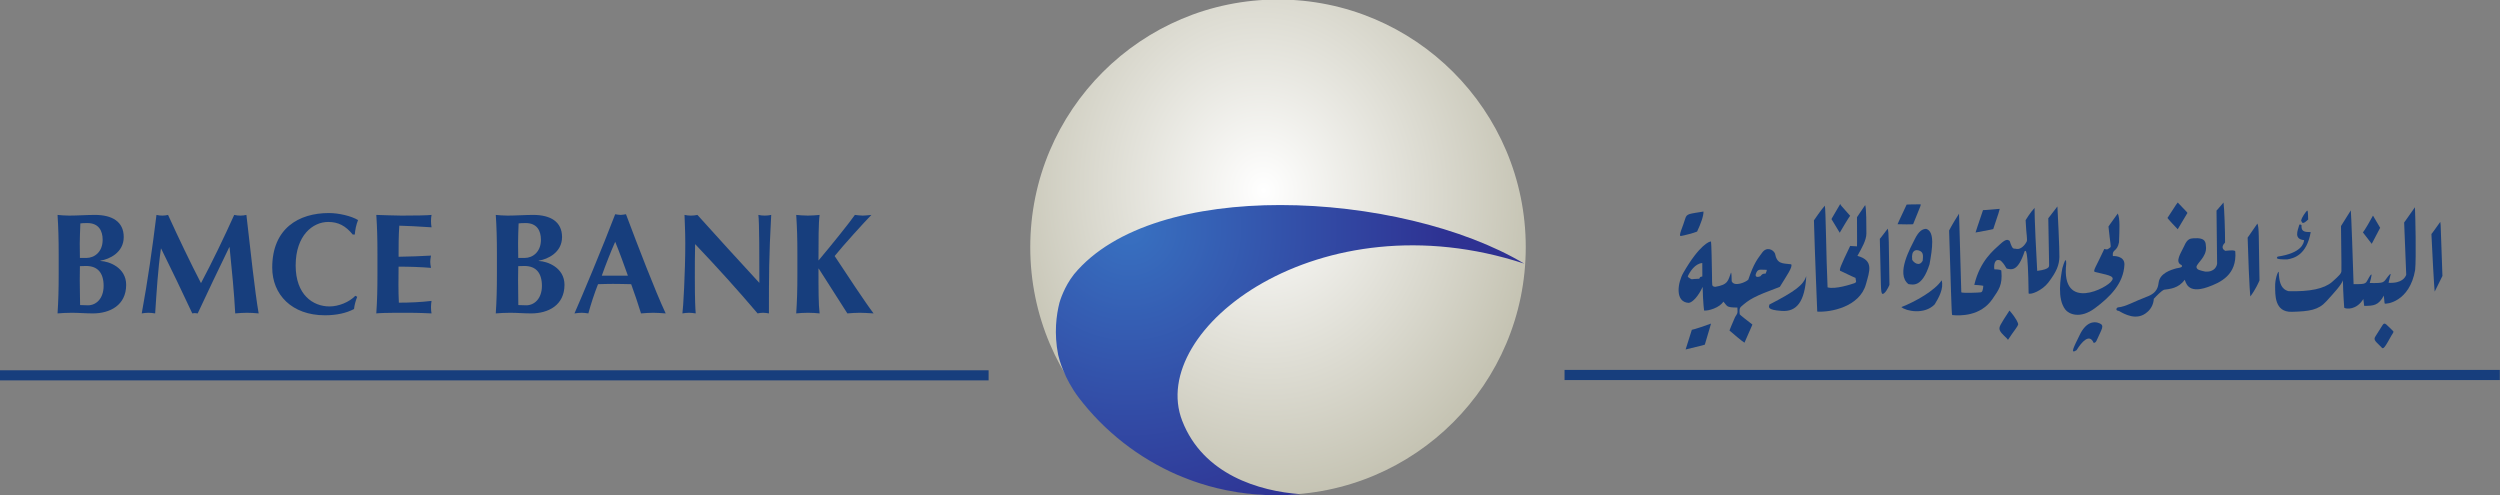 <?xml version="1.0" encoding="UTF-8" standalone="no"?> <svg xmlns:dc="http://purl.org/dc/elements/1.1/" xmlns:cc="http://creativecommons.org/ns#" xmlns:rdf="http://www.w3.org/1999/02/22-rdf-syntax-ns#" xmlns:svg="http://www.w3.org/2000/svg" xmlns="http://www.w3.org/2000/svg" xmlns:xlink="http://www.w3.org/1999/xlink" xmlns:sodipodi="http://sodipodi.sourceforge.net/DTD/sodipodi-0.dtd" xmlns:inkscape="http://www.inkscape.org/namespaces/inkscape" width="699.61" height="138.633" id="svg5599" version="1.1" inkscape:version="0.48.1 " sodipodi:docname="bmce-bank_logo.svg"><rect width="100%" height="100%" fill="#808080" stroke="none"/><defs id="defs5601"><clipPath id="clipPath5256"><path inkscape:connector-curvature="0" d="m 42.67,42.67 736.708,0 0,1020.173 -736.708,0 0,-1020.173 z" id="path5258"></path></clipPath><clipPath id="clipPath1576"><path inkscape:connector-curvature="0" d="m 351.973,98.109 c -0.211,-0.825 -0.5,-1.678 -0.894,-2.413 l 0,0 c -0.014,-0.027 -0.029,-0.054 -0.043,-0.08 l 0,0 1.071,0.063 c 0.012,0.021 0.022,0.042 0.034,0.063 l 0,0 c 0.393,0.727 0.674,1.56 0.875,2.367 l 0,0 -1.043,0 z" id="path1578"></path></clipPath><clipPath id="clipPath1562"><path inkscape:connector-curvature="0" d="m 351.973,98.109 c -0.211,-0.825 -0.5,-1.678 -0.894,-2.413 l 0,0 c -0.014,-0.027 -0.029,-0.054 -0.043,-0.08 l 0,0 1.071,0.063 c 0.012,0.021 0.022,0.042 0.034,0.063 l 0,0 c 0.393,0.727 0.674,1.56 0.875,2.367 l 0,0 -1.043,0 z" id="path1564"></path></clipPath><clipPath id="clipPath1548"><path inkscape:connector-curvature="0" d="m 357.209,98.109 c 0.329,-0.446 1.455,-1.826 2.827,-2.421 l 0,0 0,0.266 c -1.127,0.53 -2.121,1.642 -2.526,2.155 l 0,0 -0.301,0 z m -6.318,0 c -0.113,-0.424 -0.241,-0.799 -0.368,-1.125 l 0,0 c -0.189,-0.486 -0.387,-0.864 -0.531,-1.116 l 0,0 c -0.144,-0.261 -0.234,-0.378 -0.234,-0.378 l 0,0 0,-0.144 0.126,-0.054 c 0.855,0.153 1.62,0.207 2.268,0.207 l 0,0 c 0.765,0 1.368,-0.072 1.791,-0.117 l 0,0 c 0.288,-0.027 0.477,-0.063 0.675,-0.099 l 0,0 c 1.323,-0.252 2.376,-0.342 3.204,-0.342 l 0,0 c 0.019,0 0.037,0 0.056,0 l 0,0 c 1.017,0 1.705,0.143 2.158,0.292 l 0,0 0,0.258 c -0.432,-0.151 -1.12,-0.307 -2.214,-0.307 l 0,0 c -0.81,0 -1.845,0.09 -3.159,0.342 l 0,0 c -0.198,0.036 -0.396,0.072 -0.693,0.099 l 0,0 c -0.423,0.045 -1.044,0.117 -1.818,0.117 l 0,0 c -0.004,0 -0.007,0 -0.011,0 l 0,0 c -0.012,-0.021 -0.022,-0.042 -0.034,-0.063 l 0,0 -1.071,-0.063 c 0.014,0.026 0.029,0.053 0.043,0.08 l 0,0 c -0.306,-0.025 -0.628,-0.063 -0.966,-0.116 l 0,0 c 0.237,0.392 0.697,1.253 1.03,2.529 l 0,0 -0.252,0 z" id="path1550"></path></clipPath><clipPath id="clipPath1534"><path inkscape:connector-curvature="0" d="m 357.209,98.109 c 0.329,-0.446 1.455,-1.826 2.827,-2.421 l 0,0 0,0.266 c -1.127,0.53 -2.121,1.642 -2.526,2.155 l 0,0 -0.301,0 z m -6.318,0 c -0.113,-0.424 -0.241,-0.799 -0.368,-1.125 l 0,0 c -0.189,-0.486 -0.387,-0.864 -0.531,-1.116 l 0,0 c -0.144,-0.261 -0.234,-0.378 -0.234,-0.378 l 0,0 0,-0.144 0.126,-0.054 c 0.855,0.153 1.62,0.207 2.268,0.207 l 0,0 c 0.765,0 1.368,-0.072 1.791,-0.117 l 0,0 c 0.288,-0.027 0.477,-0.063 0.675,-0.099 l 0,0 c 1.323,-0.252 2.376,-0.342 3.204,-0.342 l 0,0 c 0.019,0 0.037,0 0.056,0 l 0,0 c 1.017,0 1.705,0.143 2.158,0.292 l 0,0 0,0.258 c -0.432,-0.151 -1.12,-0.307 -2.214,-0.307 l 0,0 c -0.81,0 -1.845,0.09 -3.159,0.342 l 0,0 c -0.198,0.036 -0.396,0.072 -0.693,0.099 l 0,0 c -0.423,0.045 -1.044,0.117 -1.818,0.117 l 0,0 c -0.004,0 -0.007,0 -0.011,0 l 0,0 c -0.012,-0.021 -0.022,-0.042 -0.034,-0.063 l 0,0 -1.071,-0.063 c 0.014,0.026 0.029,0.053 0.043,0.08 l 0,0 c -0.306,-0.025 -0.628,-0.063 -0.966,-0.116 l 0,0 c 0.237,0.392 0.697,1.253 1.03,2.529 l 0,0 -0.252,0 z" id="path1536"></path></clipPath><clipPath id="clipPath1520"><path inkscape:connector-curvature="0" d="m 353.016,98.109 c -0.201,-0.807 -0.482,-1.64 -0.875,-2.367 l 0,0 c 0.004,0 0.007,0 0.011,0 l 0,0 c 0.774,0 1.395,-0.072 1.818,-0.117 l 0,0 c 0.297,-0.027 0.495,-0.063 0.693,-0.099 l 0,0 c 1.314,-0.252 2.349,-0.342 3.159,-0.342 l 0,0 c 1.094,0 1.782,0.156 2.214,0.307 l 0,0 0,0.197 c -1.372,0.595 -2.498,1.975 -2.827,2.421 l 0,0 -4.193,0 z m -1.873,0 c -0.333,-1.276 -0.793,-2.137 -1.03,-2.529 l 0,0 c 0.338,0.053 0.66,0.091 0.966,0.116 l 0,0 c 0.394,0.735 0.683,1.588 0.894,2.413 l 0,0 -0.83,0 z" id="path1522"></path></clipPath><clipPath id="clipPath1506"><path inkscape:connector-curvature="0" d="m 353.016,98.109 c -0.201,-0.807 -0.482,-1.64 -0.875,-2.367 l 0,0 c 0.004,0 0.007,0 0.011,0 l 0,0 c 0.774,0 1.395,-0.072 1.818,-0.117 l 0,0 c 0.297,-0.027 0.495,-0.063 0.693,-0.099 l 0,0 c 1.314,-0.252 2.349,-0.342 3.159,-0.342 l 0,0 c 1.094,0 1.782,0.156 2.214,0.307 l 0,0 0,0.197 c -1.372,0.595 -2.498,1.975 -2.827,2.421 l 0,0 -4.193,0 z m -1.873,0 c -0.333,-1.276 -0.793,-2.137 -1.03,-2.529 l 0,0 c 0.338,0.053 0.66,0.091 0.966,0.116 l 0,0 c 0.394,0.735 0.683,1.588 0.894,2.413 l 0,0 -0.83,0 z" id="path1508"></path></clipPath><clipPath id="clipPath1632"><path inkscape:connector-curvature="0" d="m 334.751,98.109 c 0.021,-0.042 0.065,-0.069 0.139,-0.081 l 0,0 c 0.015,-0.003 0.031,-0.005 0.046,-0.005 l 0,0 c 0.076,0 0.154,0.035 0.231,0.086 l 0,0 -0.416,0 z m -2.187,0 c 0.12,-0.082 0.295,-0.145 0.563,-0.145 l 0,0 c 0.02,0 0.04,0 0.062,0.001 l 0,0 c 0.31,0.007 0.522,0.067 0.667,0.144 l 0,0 -1.292,0 z m -2.867,0 c -0.282,-0.469 -1.745,-2.696 -1.836,-2.862 l 0,0 c -0.099,-0.18 -1.071,-1.917 -0.945,-2.736 l 0,0 c 0.054,-0.352 0.204,-0.492 0.397,-0.492 l 0,0 c 0.255,0 0.586,0.248 0.863,0.582 l 0,0 c 0.495,0.594 1.647,2.403 1.809,3.285 l 0,0 c 0.153,0.891 0.297,1.359 0.279,1.674 l 0,0 c -0.034,0.298 -0.084,0.491 0.017,0.549 l 0,0 -0.584,0 z m -2.412,-5.697 c -0.594,0.549 1.206,3.402 1.377,3.699 l 0,0 c 0.168,0.284 1.065,1.603 1.21,1.603 l 0,0 c 10e-4,0 0.003,0 0.005,-0.001 l 0,0 c 0.387,-0.108 -0.468,-2.556 -0.513,-2.709 l 0,0 c -0.041,-0.14 -1.253,-2.66 -1.912,-2.66 l 0,0 c -0.062,0 -0.117,0.022 -0.167,0.068 m -1.904,5.697 c 0.107,-0.076 0.251,-0.138 0.455,-0.162 l 0,0 c 0.01,-0.001 0.021,-0.002 0.031,-0.002 l 0,0 c 0.092,0 0.197,0.034 0.293,0.074 l 0,0 c 0.09,0.032 0.181,0.073 0.237,0.073 l 0,0 c 0.005,0 0.011,0 0.015,-0.001 l 0,0 c 0.11,-0.017 0.212,-0.082 0.329,-0.082 l 0,0 c 0.008,0 0.015,0 0.022,0.001 l 0,0 c 0.087,0.005 0.164,0.047 0.233,0.099 l 0,0 -1.615,0 z m -1.804,0 c -0.098,-0.021 -0.212,-0.071 -0.296,-0.071 l 0,0 c -0.051,0 -0.092,0.019 -0.114,0.071 l 0,0 -0.747,0 c -0.186,-0.11 -0.397,-0.198 -0.463,-0.198 l 0,0 c -0.109,0 -0.094,0.147 -0.198,0.147 l 0,0 c -0.008,0 -0.017,-0.001 -0.027,-0.003 l 0,0 c -0.126,-0.027 -0.639,-0.414 -0.486,-0.54 l 0,0 c 0.064,-0.053 0.163,-0.086 0.293,-0.086 l 0,0 c 0.202,0 0.477,0.08 0.805,0.293 l 0,0 c 0.174,0.114 0.299,0.152 0.404,0.152 l 0,0 c 0.103,0 0.187,-0.036 0.28,-0.071 l 0,0 c 0.089,-0.041 0.192,-0.074 0.322,-0.074 l 0,0 c 0.015,0 0.031,0.001 0.047,0.002 l 0,0 c 0.313,0.045 0.601,0.208 0.845,0.378 l 0,0 -0.665,0 z m -3.11,0 c -0.571,-0.242 -1.115,-0.431 -1.354,-0.522 l 0,0 c -0.203,-0.077 -0.76,-0.235 -1.35,-0.355 l 0,0 0,-0.232 c 0.48,0.098 0.913,0.223 1.143,0.308 l 0,0 c 0.464,0.171 1.272,0.367 2.207,0.801 l 0,0 -0.646,0 z" id="path1634"></path></clipPath><clipPath id="clipPath1618"><path inkscape:connector-curvature="0" d="m 323.379,95.688 c 0,-0.189 0.144,-0.279 0.306,-0.351 l 0,0 0.099,-0.036 c 0.117,-0.054 0.234,-0.117 0.234,-0.27 l 0,0 c 0,-0.144 -0.108,-0.27 -0.252,-0.27 l 0,0 c -0.153,0 -0.27,0.117 -0.27,0.27 l 0,0 -0.171,-0.036 c 0.027,-0.225 0.198,-0.396 0.423,-0.396 l 0,0 c 0.252,0 0.45,0.189 0.45,0.441 l 0,0 c -0.009,0.225 -0.153,0.333 -0.351,0.414 l 0,0 -0.099,0.036 c -0.081,0.036 -0.189,0.09 -0.189,0.198 l 0,0 c 0,0.126 0.117,0.198 0.225,0.198 l 0,0 c 0.108,0 0.171,-0.045 0.225,-0.126 l 0,0 0.135,0.081 c -0.072,0.135 -0.198,0.207 -0.351,0.207 l 0,0 c -0.216,0 -0.414,-0.135 -0.414,-0.36" id="path1620"></path></clipPath><clipPath id="clipPath1604"><path inkscape:connector-curvature="0" d="m 321.543,94.626 0.171,0 0,1.386 -0.171,0 0,-1.386 z" id="path1606"></path></clipPath><clipPath id="clipPath1590"><path inkscape:connector-curvature="0" d="m 319.131,96.012 0,-1.395 0.171,0 0,0.594 0.072,0 0.414,-0.585 0.207,0 -0.441,0.603 c 0.198,0.018 0.333,0.189 0.333,0.387 l 0,0 c 0,0.126 -0.063,0.261 -0.18,0.333 l 0,0 c -0.108,0.054 -0.243,0.063 -0.369,0.063 l 0,0 -0.207,0 z m 0.171,-0.153 0.045,0 c 0.171,0 0.378,-0.036 0.378,-0.252 l 0,0 c 0,-0.225 -0.189,-0.252 -0.369,-0.261 l 0,0 -0.054,0 0,0.513 z" id="path1592"></path></clipPath><clipPath id="clipPath1492"><path inkscape:connector-curvature="0" d="m 357.51,98.109 c 0.405,-0.513 1.399,-1.625 2.526,-2.155 l 0,0 0,2.155 -2.526,0 z m -10.002,0 0,-4.437 12.528,0 0,1.561 c -0.453,-0.149 -1.141,-0.292 -2.158,-0.292 l 0,0 c -0.019,0 -0.037,0 -0.056,0 l 0,0 c -0.828,0 -1.881,0.09 -3.204,0.342 l 0,0 c -0.198,0.036 -0.387,0.072 -0.675,0.099 l 0,0 c -0.423,0.045 -1.026,0.117 -1.791,0.117 l 0,0 c -0.648,0 -1.413,-0.054 -2.268,-0.207 l 0,0 -0.126,0.054 0,0.144 c 0,0 0.09,0.117 0.234,0.378 l 0,0 c 0.144,0.252 0.342,0.63 0.531,1.116 l 0,0 c 0.127,0.326 0.255,0.701 0.368,1.125 l 0,0 -3.383,0 z" id="path1494"></path></clipPath><clipPath id="clipPath2032"><path inkscape:connector-curvature="0" d="m 701.266,221.822 c -0.066,-0.247 -0.101,-0.494 -0.093,-0.738 l 0,0 0,-0.073 c 0.276,0.107 0.534,0.158 0.773,0.158 l 0,0 c 3.825,0 3.026,-13.046 3.017,-15.31 l 0,0 c 0,-0.009 0.003,-0.014 0.008,-0.014 l 0,0 c 0.09,0 0.905,1.396 0.957,1.491 l 0,0 c 0.273,0.437 0.521,0.6 0.521,1.157 l 0,0 0,1.094 c 0.026,4.654 0.667,7.869 -0.879,12.235 l 0,0 -4.304,0 z m -37.055,0 c -0.567,-1.219 -0.852,-2.559 -0.902,-3.927 l 0,0 c -0.045,-1.23 -0.183,-0.957 0.174,-3.854 l 0,0 c -0.018,0.1 0.865,1.176 0.955,1.33 l 0,0 c 0.21,0.365 0.729,1.048 0.675,1.495 l 0,0 c -0.182,1.485 -0.173,1.885 -0.164,2.833 l 0,0 c 0,0.437 0.009,0.865 0.028,1.303 l 0,0 c 0.006,0.248 0.023,0.496 0.047,0.747 l 0,0 c 0.125,0.025 0.258,0.036 0.395,0.036 l 0,0 c 0.983,0 2.231,-0.57 2.964,-0.711 l 0,0 c 0.005,0 0.009,-0.002 0.014,-0.002 l 0,0 c 0.125,0 0.39,0.323 0.672,0.75 l 0,0 -4.858,0 z" id="path2034"></path></clipPath><clipPath id="clipPath2020"><path inkscape:connector-curvature="0" d="m 692.998,241.583 c 1.787,-1 3.466,-2.2 4.995,-3.517 l 0,0 c 2.451,-2.132 4.628,-4.92 5.22,-8.192 l 0,0 c 0.383,-2.085 0.01,-4.034 -0.947,-5.911 l 0,0 c -0.322,-0.646 -0.8,-1.389 -1,-2.141 l 0,0 4.304,0 c -0.051,0.143 -0.104,0.289 -0.16,0.437 l 0,0 c -0.274,0.729 -0.729,1.475 -1.505,1.722 l 0,0 c -0.027,0.007 -0.094,0.011 -0.183,0.011 l 0,0 c -0.32,0 -0.909,-0.041 -0.909,-0.048 l 0,0 c -0.027,0.638 0.583,1.412 0.847,1.959 l 0,0 c 1.604,3.28 1.776,6.615 0.109,9.912 l 0,0 c -1.132,2.254 -2.919,4.164 -4.932,5.768 l 0,0 -5.839,0 z m -20.344,0 c -2.907,-2.307 -5.22,-5.681 -6.147,-9.249 l 0,0 c -0.401,-1.538 -0.173,-2.978 0.056,-4.508 l 0,0 c 0.153,-1.059 0.313,-2.173 0.558,-3.263 l 0,0 c -0.019,0 -0.037,0.001 -0.055,0.001 l 0,0 c -0.52,0 -1,-0.141 -1.379,-0.547 l 0,0 c -0.621,-0.664 -1.108,-1.405 -1.476,-2.195 l 0,0 4.858,0 c 0.506,0.766 1.062,1.875 0.945,2.077 l 0,0 c -1.339,2.36 -1.658,5.366 -2.004,8.017 l 0,0 c -0.374,2.889 0.355,4.401 2.278,6.159 l 0,0 c 1.537,1.41 3.323,2.559 5.224,3.508 l 0,0 -2.858,0 z" id="path2022"></path></clipPath><clipPath id="clipPath2008"><path inkscape:connector-curvature="0" d="m 685.184,247.276 c -4.128,-0.948 -8.254,-2.66 -11.726,-5.092 l 0,0 c -0.272,-0.191 -0.541,-0.393 -0.804,-0.601 l 0,0 2.858,0 c 2.289,1.141 4.745,1.989 7.139,2.642 l 0,0 c 0.514,0.138 1.029,0.197 1.545,0.197 l 0,0 c 1.269,0 2.538,-0.352 3.777,-0.707 l 0,0 c 1.741,-0.509 3.426,-1.24 5.025,-2.132 l 0,0 5.839,0 c -1.208,0.963 -2.498,1.817 -3.777,2.569 l 0,0 c -1.723,1.002 -3.563,1.795 -5.458,2.387 l 0,0 c -0.999,0.315 -2.495,0.811 -3.698,0.811 l 0,0 c -0.256,0 -0.499,-0.023 -0.72,-0.074" id="path2010"></path></clipPath><linearGradient x1="0" y1="0" x2="1" y2="0" gradientUnits="userSpaceOnUse" gradientTransform="matrix(0,-2.991,-2.991,0,37.861,291.749)" spreadMethod="pad" id="linearGradient630"><stop style="stop-opacity:1;stop-color:#fcc8af" offset="0" id="stop632"></stop><stop style="stop-opacity:1;stop-color:#da906f" offset="1" id="stop634"></stop></linearGradient><linearGradient x1="0" y1="0" x2="1" y2="0" gradientUnits="userSpaceOnUse" gradientTransform="matrix(0,-2.949,-2.949,0,37.854,291.679)" spreadMethod="pad" id="linearGradient670"><stop style="stop-opacity:1;stop-color:#b24425" offset="0" id="stop672"></stop><stop style="stop-opacity:1;stop-color:#b04425" offset="0.601" id="stop674"></stop><stop style="stop-opacity:1;stop-color:#a53923" offset="1" id="stop676"></stop></linearGradient><clipPath id="clipPath838"><path inkscape:connector-curvature="0" d="m 0,0 419.528,0 0,595.276 L 0,595.276 0,0 z" id="path840"></path></clipPath><clipPath id="clipPath4352-1"><path inkscape:connector-curvature="0" d="m 291.969,52.074 487.557,0 0,677.16 -487.557,0 0,-677.16 z" id="path4354-74"></path></clipPath><clipPath id="clipPath7530"><path inkscape:connector-curvature="0" d="m 363.551,89.956 14.355,0 0,26.111 -14.355,0 0,-26.111 z" id="path7532-5"></path></clipPath><clipPath id="clipPath6826"><path inkscape:connector-curvature="0" d="m 372.923,103.607 c -0.548,-0.275 -1.075,-0.067 -1.075,-0.067 l 0,0 c -0.516,0.374 -0.856,0.385 -0.856,0.385 l 0,0 c -0.603,0.165 -0.958,-0.34 -0.958,-0.34 l 0,0 c -0.528,-0.352 -1.281,-0.099 -1.281,-0.099 l 0,0 c -0.67,0.361 -0.91,0.385 -0.91,0.385 l 0,0 c -0.484,0.054 -0.649,-0.122 -0.649,-0.122 l 0,0 c -0.395,-0.351 -0.987,-0.328 -0.987,-0.328 l 0,0 c -1.043,-0.889 0.022,-1.779 0.022,-1.779 l 0,0 c -1.273,-1.009 0.012,-1.908 0.012,-1.908 l 0,0 c -1.153,-0.945 -0.012,-1.823 -0.012,-1.823 l 0,0 c -1.086,-0.944 0,-1.833 0,-1.833 l 0,0 c -0.932,-0.79 -0.373,-1.734 -0.373,-1.734 l 0,0 c 0.966,-1.459 2.074,0.011 2.074,0.011 l 0,0 c 0.988,-1.339 2.03,0 2.03,0 l 0,0 c 0.692,-0.478 0.799,-1.002 0.812,-1.212 l 0,0 c -10e-4,-0.032 -10e-4,-0.062 0.001,-0.094 l 0,0 c 0,0 0.004,0.034 -0.001,0.094 l 0,0 c 0.031,0.747 0.779,1.212 0.779,1.212 l 0,0 c 1.187,-1.372 2.076,-0.022 2.076,-0.022 l 0,0 c 1.382,-1.131 2.051,0.022 2.051,0.022 l 0,0 c 0.735,1.086 -0.428,1.712 -0.428,1.712 l 0,0 c 1.251,0.834 0.154,1.932 0.154,1.932 l 0,0 c 1.064,1.108 -0.034,1.821 -0.034,1.821 l 0,0 c 1.087,0.868 0.034,1.877 0.034,1.877 l 0,0 c 1.021,0.681 0.076,1.843 0.076,1.843 l 0,0 c -0.57,-0.109 -0.855,0.209 -0.855,0.209 l 0,0 c -0.494,0.242 -0.79,0.221 -0.79,0.221 l 0,0 c -0.025,0.002 -0.049,0.003 -0.073,0.003 l 0,0 c -0.453,0 -0.839,-0.366 -0.839,-0.366" id="path6828-5"></path></clipPath><clipPath id="clipPath6416-0"><path inkscape:connector-curvature="0" d="m 363.551,89.956 14.355,0 0,26.111 -14.355,0 0,-26.111 z" id="path6418-1"></path></clipPath><clipPath id="clipPath682-1"><path inkscape:connector-curvature="0" d="m 291.968,52.072 487.56,0 0,645.298 -487.56,0 0,-645.298 z" id="path684-7"></path></clipPath><clipPath id="clipPath4614"><path inkscape:connector-curvature="0" d="m 541.417,384.294 238.11,0 0,336.924 -238.11,0 0,-336.924 z" id="path4616-8"></path></clipPath><clipPath id="clipPath4748"><path inkscape:connector-curvature="0" d="m 779.584,666.751 2.95,0 0,-4.917 -2.95,0 0,4.917 z" id="path4750-8"></path></clipPath><radialGradient fx="0" fy="0" cx="0" cy="0" r="1" gradientUnits="userSpaceOnUse" gradientTransform="matrix(36.346,0,0,-36.234,393.493,165.023)" spreadMethod="pad" id="radialGradient1188"><stop style="stop-opacity:1;stop-color:#3871c1" offset="0" id="stop1190"></stop><stop style="stop-opacity:1;stop-color:#2e3192" offset="1" id="stop1192"></stop></radialGradient><clipPath id="clipPath772"><path inkscape:connector-curvature="0" d="m 415.144,161.97 c -3.525,-0.965 -6.942,-2.721 -9.441,-4.549 l 0,0 c -0.44,-0.316 -0.95,-0.65 -1.358,-0.99 l 0,0 c -0.544,-0.449 -1.014,-0.968 -1.498,-1.449 l 0,0 c -2.297,-2.324 -3.914,-5.111 -4.279,-7.626 l 0,0 c -0.205,-1.413 0.116,-3.165 0.63,-4.483 l 0,0 c 2.378,-6.097 9.093,-7.731 13.795,-8.027 l 0,0 c -0.01,-0.002 -0.021,-0.003 -0.031,-0.004 l 0,0 c 0.297,0.027 0.194,0.017 0.476,0.044 l 0,0 c 2.254,0.25 4.44,0.77 6.51,1.525 l 0,0 c 2.867,1.043 5.518,2.54 7.858,4.402 l 0,0 c 0.841,0.657 1.631,1.364 2.388,2.12 l 0,0 c 3.229,3.229 5.674,7.218 7.03,11.675 l 0,0 c 0.511,1.693 0.871,3.455 1.052,5.271 l 0,0 c 0.041,0.382 0.075,0.748 0.092,1.132 l 0,0 c -2.25,0.734 -5.5,1.791 -7.687,2.027 l 0,0 c -1.927,0.215 -3.716,0.318 -5.41,0.318 l 0,0 c -3.662,0 -6.884,-0.485 -10.127,-1.386 m -2.93,-27.196 c 0.242,0.017 0.496,0.034 0.748,0.068 l 0,0 c -0.137,-0.012 -0.361,-0.033 -0.748,-0.068" id="path774-0"></path></clipPath><radialGradient fx="0" fy="0" cx="0" cy="0" r="1" gradientUnits="userSpaceOnUse" gradientTransform="matrix(56.318,0,0,-56.165,431.203,184.173)" spreadMethod="pad" id="radialGradient760"><stop style="stop-color:#ffffff;stop-opacity:1;" offset="0" id="stop762"></stop><stop style="stop-opacity:1;stop-color:#9b987c" offset="1" id="stop764-6"></stop></radialGradient><clipPath id="clipPath612"><path inkscape:connector-curvature="0" d="m 41.5,41.5 738.028,0 0,1021.492 -738.028,0 0,-1021.492 z" id="path614-3"></path></clipPath><radialGradient inkscape:collect="always" xlink:href="#radialGradient760" id="radialGradient3900" cx="380.702" cy="662.498" fx="380.702" fy="662.498" r="60.603" gradientTransform="matrix(1.872,-0.108,0.221,1.196,-480.962,-89.726)" gradientUnits="userSpaceOnUse"></radialGradient><radialGradient inkscape:collect="always" xlink:href="#radialGradient760" id="radialGradient4060" gradientUnits="userSpaceOnUse" gradientTransform="matrix(56.318,0,0,-56.165,431.203,184.173)" spreadMethod="pad" cx="0" cy="0" fx="0" fy="0" r="1"></radialGradient><radialGradient inkscape:collect="always" xlink:href="#radialGradient1188" id="radialGradient4062" gradientUnits="userSpaceOnUse" gradientTransform="matrix(36.346,0,0,-36.234,393.493,165.023)" spreadMethod="pad" cx="0" cy="0" fx="0" fy="0" r="1"></radialGradient></defs><g inkscape:label="Calque 1" inkscape:groupmode="layer" id="layer1" transform="translate(-24.689,-443.849)"><g id="g4064"><path transform="matrix(1.144,0,0,2.044,-54.277,-854.958)" d="m 442.255,669.267 c 0,18.727 -27.133,33.909 -60.603,33.909 -33.47,0 -60.603,-15.181 -60.603,-33.909 0,-18.727 27.133,-33.909 60.603,-33.909 33.47,0 60.603,15.181 60.603,33.909 z" sodipodi:ry="33.908642" sodipodi:rx="60.602676" sodipodi:cy="669.26666" sodipodi:cx="381.65259" id="path3124" style="fill:url(#radialGradient3900);fill-opacity:1;stroke:none" sodipodi:type="arc"></path><g transform="translate(-2.649,-10.691)" id="g3902"><g id="g3904" transform="matrix(2.466,0,0,-2.466,-627.146,925.332)"><g clip-path="url(#clipPath612)" id="g3906"><path id="path3908" style="fill:#173e7d;fill-opacity:1;fill-rule:nonzero;stroke:none" d="m 549.083,147.783 -106.133,0 0,1.152 106.133,0 0,-1.152 z" inkscape:connector-curvature="0"></path><g transform="translate(536.946,153.372)" id="g3910"><path id="path3912" style="fill:#173e7d;fill-opacity:1;fill-rule:nonzero;stroke:none" d="m 0,0 c -0.72,0.668 -0.912,1.066 -1.168,0.646 -0.259,-0.41 -0.617,-0.962 -0.756,-1.194 -0.144,-0.239 -0.293,-0.391 0.106,-0.801 0.402,-0.413 0.353,-0.327 0.484,-0.476 0.129,-0.157 0.213,-0.294 0.518,0.166 0.31,0.462 0.504,0.893 0.683,1.173 C 0.047,-0.205 0.139,-0.104 0,0" inkscape:connector-curvature="0"></path></g><g transform="translate(458.714,166.907)" id="g3914"><path id="path3916" style="fill:#173e7d;fill-opacity:1;fill-rule:nonzero;stroke:none" d="m 0,0 c -1.606,-0.271 -1.895,-0.221 -2.067,-0.797 -0.246,-0.883 -0.832,-2.028 -0.49,-1.978 0.34,0.055 1.455,0.336 1.834,0.502 C -0.293,-1.366 0.021,-0.489 0,0" inkscape:connector-curvature="0"></path></g><g transform="translate(503.312,152.237)" id="g3918"><path id="path3920" style="fill:#173e7d;fill-opacity:1;fill-rule:nonzero;stroke:none" d="m 0,0 c 0.599,1.361 0.976,1.742 0.312,2.001 -0.65,0.284 -1.555,0.06 -2.223,-1.352 -0.677,-1.39 -1.115,-2.199 -0.349,-1.714 0.59,0.948 1.461,1.948 1.943,0.83 0.121,0 0.246,0.073 0.317,0.235" inkscape:connector-curvature="0"></path></g><g transform="translate(493.44,155.674)" id="g3922"><path id="path3924" style="fill:#173e7d;fill-opacity:1;fill-rule:nonzero;stroke:none" d="m 0,0 c -1.064,-1.646 -1.257,-1.883 -1.087,-2.267 0.166,-0.392 0.845,-0.875 0.914,-1.067 0.705,1.089 1.087,1.451 1.164,1.784 C 0.965,-1.404 0.819,-0.946 0,0" inkscape:connector-curvature="0"></path></g><g transform="translate(459.571,154.192)" id="g3926"><path id="path3928" style="fill:#173e7d;fill-opacity:1;fill-rule:nonzero;stroke:none" d="m 0,0 c -1.939,-0.7 -2.175,-0.7 -2.175,-0.7 -0.627,-1.974 -0.708,-2.239 -0.708,-2.239 2.059,0.482 2.18,0.549 2.18,0.549 C -0.072,-0.337 -0.127,-0.377 0,0" inkscape:connector-curvature="0"></path></g><g transform="translate(458.579,159.527)" id="g3930"><path id="path3932" style="fill:#173e7d;fill-opacity:1;fill-rule:nonzero;stroke:none" d="m 0,0 c -0.228,0 -0.269,-0.077 -0.34,-0.245 -0.947,-0.021 -0.812,-0.119 -0.992,0 -0.197,0.115 -0.25,0.14 -0.316,0.267 C -1.41,0.55 -0.832,1.469 0,1.539 0.022,0.071 0,0 0,0 M 6.07,0.268 C 6.289,0.963 6.576,0.75 7.305,0.768 7.346,0.646 7.26,0.55 7.184,0.335 6.826,0.355 6.77,0.235 6.6,0.04 6.125,-0.15 6.014,0.04 6.07,0.268 m 2.731,-1.435 c 0.754,1.238 1.5,2.276 1.287,2.561 -1,0.124 -1.6,0 -1.84,1.228 C 8.051,3.067 7.305,3.43 6.797,2.718 6.289,2.025 5.856,1.539 5.223,-0.346 4.979,-0.616 3.625,-1.222 3.338,-0.524 3.307,0.04 3.338,0.355 3.26,0.455 2.92,-0.464 2.949,-0.928 1.449,-1.167 1.037,-1.068 1.131,-1.119 1.102,0.268 1.084,1.647 1.037,3.715 0.992,3.966 0.891,4.056 -0.32,3.624 -2.15,0.427 c -0.629,-1.084 -1,-3.313 0.603,-3.412 0.432,0.024 1.137,0.797 1.586,1.818 0.053,-1.985 0.166,-2.686 0.166,-2.686 0.445,-0.065 1.772,0.316 2.186,1.009 0.484,-0.505 0.269,-0.67 1.593,-0.67 0.055,-0.732 0,-0.645 -0.263,-1.086 -0.291,-0.629 -0.635,-1.52 -0.635,-1.52 1.43,-1.245 1.701,-1.384 1.701,-1.384 0.901,2.029 0.901,2.061 0.901,2.061 -1.465,1.122 -1.44,1.157 -1.44,1.157 -0.041,0.486 -0.041,0.674 0.127,0.85 0.99,0.87 1.445,1.161 4.426,2.269" inkscape:connector-curvature="0"></path></g><g transform="translate(470.382,159.567)" id="g3934"><path id="path3936" style="fill:#173e7d;fill-opacity:1;fill-rule:nonzero;stroke:none" d="M 0,0 C -0.361,-1.013 -1.207,-1.675 -4.188,-3.216 -4.254,-3.501 -4.485,-3.823 -2.779,-3.938 -1.086,-4.058 -0.168,-2.884 0,0" inkscape:connector-curvature="0"></path></g><g transform="translate(474.235,167.765)" id="g3938"><path id="path3940" style="fill:#173e7d;fill-opacity:1;fill-rule:nonzero;stroke:none" d="m 0,0 c -0.996,-1.687 -0.996,-1.713 -0.996,-1.713 0.901,-1.509 0.938,-1.549 0.938,-1.549 1.115,1.915 1.187,1.915 1.187,1.915 -1.109,1.276 -1.041,1.136 -1.109,1.31" inkscape:connector-curvature="0"></path></g><g transform="translate(477.065,167.641)" id="g3942"><path id="path3944" style="fill:#173e7d;fill-opacity:1;fill-rule:nonzero;stroke:none" d="m 0,0 c -0.753,-1.132 -0.929,-1.375 -0.929,-1.375 0.025,-3.049 0,-3.309 0,-3.309 -0.625,0.02 -0.772,0.052 -0.772,0.052 -1.154,-2.403 -1.205,-2.619 -1.154,-2.815 1.377,-0.667 1.76,-0.817 1.76,-0.817 0,-0.286 0.215,-0.484 -0.145,-0.608 -0.359,-0.119 -2.154,-0.72 -3.027,-0.464 -0.164,3.539 -0.203,9.004 -0.313,9.269 -0.453,-0.505 -1.234,-1.667 -1.234,-1.667 0.096,-3.662 0.375,-10.355 0.375,-10.355 1.512,-0.098 4.828,0.539 5.531,3.121 0.403,1.474 0.918,2.687 -0.972,3.204 0.466,0.84 1.019,1.759 1.019,2.539 0,0.765 0,2.964 -0.139,3.225" inkscape:connector-curvature="0"></path></g><g transform="translate(479.626,164.967)" id="g3946"><path id="path3948" style="fill:#173e7d;fill-opacity:1;fill-rule:nonzero;stroke:none" d="m 0,0 c -0.609,-0.818 -0.898,-1.159 -0.898,-1.159 0.146,-5.541 0.076,-6.069 0.289,-6.248 0.269,-0.047 0.654,0.659 0.802,1.025 C 0.117,-1.384 0.137,-0.532 0,0" inkscape:connector-curvature="0"></path></g><g transform="translate(485.743,159.108)" id="g3950"><path id="path3952" style="fill:#173e7d;fill-opacity:1;fill-rule:nonzero;stroke:none" d="m 0,0 c -0.746,-1.165 -3.019,-2.444 -4.568,-3.042 0.502,-0.457 2.615,-0.905 3.779,0.309 C -0.34,-2.005 0.268,-0.932 0,0" inkscape:connector-curvature="0"></path></g><g transform="translate(483.983,164.941)" id="g3954"><path id="path3956" style="fill:#173e7d;fill-opacity:1;fill-rule:nonzero;stroke:none" d="m 0,0 c -0.421,0 -0.845,-0.269 -1.283,-1.155 -0.439,-0.9 -2.209,-3.955 -0.728,-5.113 0.55,-0.074 1.549,-0.381 2.396,2.248 C 0.698,-2.273 1.014,-0.294 0,0 m -0.39,-3.607 c -0.389,-0.752 -1.051,-0.188 -1.192,0.098 -0.14,1.182 0.489,1.162 0.803,1.039 0.508,-0.184 0.434,-0.627 0.389,-1.137" inkscape:connector-curvature="0"></path></g><g transform="translate(483.345,167.728)" id="g3958"><path id="path3960" style="fill:#173e7d;fill-opacity:1;fill-rule:nonzero;stroke:none" d="m 0,0 c -1.332,0 -1.576,-0.034 -1.576,-0.034 -0.666,-1.402 -1.032,-2.225 -1.032,-2.225 1.647,-0.044 1.768,0 1.768,0 0.867,2.201 0.797,1.887 0.867,2.225" inkscape:connector-curvature="0"></path></g><g transform="translate(492.333,167.212)" id="g3962"><path id="path3964" style="fill:#173e7d;fill-opacity:1;fill-rule:nonzero;stroke:none" d="m 0,0 c -1.488,-0.143 -1.895,-0.143 -1.895,-0.143 -0.601,-1.742 -0.847,-2.542 -0.847,-2.542 1.713,0.301 2.008,0.391 2.008,0.391 C -0.059,-0.285 -0.059,-0.261 0,0" inkscape:connector-curvature="0"></path></g><g transform="translate(498.88,167.486)" id="g3966"><path id="path3968" style="fill:#173e7d;fill-opacity:1;fill-rule:nonzero;stroke:none" d="m 0,0 c -1.012,-1.334 -1.035,-1.334 -1.035,-1.334 0.093,-5.086 0.093,-5.231 0.093,-5.231 -0.042,-0.183 0.247,-0.544 -1.351,-0.748 -0.342,6.214 -0.295,7.15 -0.295,7.15 -0.459,-0.472 -1.02,-1.391 -1.02,-1.391 0.077,-1.835 0.249,-2.183 0.104,-2.472 -0.147,-0.291 -0.633,-0.895 -1.137,-0.792 -0.369,0.095 -0.414,-0.197 -0.783,0.915 -0.228,0.152 -0.406,0.238 -1.08,-0.383 -0.68,-0.635 -2.273,-1.84 -2.93,-4.615 0.703,-0.031 1.022,-0.104 1.022,-0.104 -0.03,-0.432 -0.092,-0.728 -0.299,-0.742 -0.186,-0.036 -2.051,-0.106 -2.197,0 -0.241,8.797 -0.258,8.922 -0.258,8.922 -0.779,-1.206 -1.125,-1.904 -1.125,-1.904 0.195,-5.864 0.267,-9.493 0.346,-9.596 0.867,-0.089 3.214,-0.165 4.574,1.818 0.724,1.07 1.152,1.575 1.01,3.168 0.048,0.13 -0.262,0.201 -0.795,0.201 -0.08,0.48 0.023,1.325 0.724,0.986 0.436,-0.413 0.457,-0.596 0.676,-0.898 0.508,-0.101 1.254,-0.428 2.033,1.957 0.115,0.078 0.385,0.653 0.455,-4.782 0.248,-0.166 1.524,0.318 2.233,1.237 0.967,1.263 1.23,1.998 1.261,2.9 C 0.244,-4.844 0.029,-0.493 0,0" inkscape:connector-curvature="0"></path></g><g transform="translate(505.729,166.686)" id="g3970"><path id="path3972" style="fill:#173e7d;fill-opacity:1;fill-rule:nonzero;stroke:none" d="m 0,0 c -0.869,-1.19 -1.054,-1.479 -1.054,-1.479 0.205,-2.038 0.326,-2.271 0.205,-2.367 -0.205,-0.123 -0.264,-0.326 -0.674,-0.172 -0.937,-2.032 -1.35,-2.521 -1.066,-2.614 1.187,-0.321 2.371,-0.404 1.912,-0.991 -0.436,-0.796 -5.778,-3.609 -5.174,1.906 0,0.205 0.016,1.049 -0.434,-0.479 -0.199,-1.093 -0.632,-3.461 0.334,-4.705 0.381,-0.504 1.668,-1.111 3.362,0.156 1.701,1.264 3.244,2.786 3.345,4.935 0.041,1.042 -1.259,0.983 -1.312,0.983 -0.102,0.809 0.484,0.443 0.697,1.553 C 0.196,-1.821 0.27,-0.564 0,0" inkscape:connector-curvature="0"></path></g><g transform="translate(513.636,166.75)" id="g3974"><path id="path3976" style="fill:#173e7d;fill-opacity:1;fill-rule:nonzero;stroke:none" d="m 0,0 c -1.082,-1.809 -1.104,-1.853 -1.104,-1.853 -1.06,1.107 -1.164,1.282 -1.164,1.282 1.041,1.636 1.164,1.755 1.164,1.755 C 0,0 -0.166,0.243 0,0" inkscape:connector-curvature="0"></path></g><g transform="translate(517.731,167.934)" id="g3978"><path id="path3980" style="fill:#173e7d;fill-opacity:1;fill-rule:nonzero;stroke:none" d="m 0,0 c -0.679,-0.813 -0.796,-0.92 -0.796,-0.92 l 0.068,-6.018 c -0.024,-0.258 -0.277,-0.988 -1.357,-0.901 -0.532,0.126 -0.985,0.182 -0.985,0.541 0.063,0.43 1.141,1.134 1.084,2.204 -0.045,0.546 0.027,1.132 -1.428,1.033 -0.359,-0.027 -0.699,-0.065 -1.037,-0.851 -0.343,-0.777 -1.158,-1.848 -0.297,-2.194 0,-0.09 0.248,-0.246 -0.574,-0.359 -0.726,-0.192 -1.887,-0.587 -2.037,-1.599 -0.072,-0.366 -0.051,-1.167 -1.369,-1.639 -1.338,-0.497 -2.4,-1.14 -3.244,-1.198 -0.151,-0.02 -0.373,-0.359 0.09,-0.404 0.56,-0.309 2.029,-1.212 3.238,-0.12 0.389,0.329 0.693,0.842 0.732,1.496 0.309,0.334 0.821,0.868 1.157,1.028 0.628,0.088 1.648,0.143 2.345,1.13 0.133,-0.179 0.246,-1.668 2.617,-0.827 1.444,0.512 3.342,1.383 3.127,4.057 C 1.209,-5.392 0.967,-5.42 0.188,-5.485 0,-5.369 -0.361,-5.094 0.172,-4.548 0.188,-3.48 0.092,-0.625 0,0" inkscape:connector-curvature="0"></path></g><g transform="translate(521.577,165.547)" id="g3982"><path id="path3984" style="fill:#173e7d;fill-opacity:1;fill-rule:nonzero;stroke:none" d="m 0,0 c -0.851,-1.216 -1.109,-1.6 -1.109,-1.6 0.187,-6.149 0.31,-6.67 0.31,-6.67 0.61,0.816 0.94,1.593 1.034,1.814 C 0.141,-1.216 0.197,-0.516 0,0" inkscape:connector-curvature="0"></path></g><g transform="translate(526.337,165.425)" id="g3986"><path id="path3988" style="fill:#173e7d;fill-opacity:1;fill-rule:nonzero;stroke:none" d="M 0,0 C -0.207,-0.729 -0.643,-1.639 0.537,-1.762 0.512,-2.11 0.25,-3.241 -2.465,-3.631 c -0.113,-0.148 -0.342,-0.336 1.092,-0.317 0.748,0.122 2.205,0.488 2.66,3.099 C 0.953,-0.804 0.156,-0.99 0.25,-0.077 0.18,0 0.123,0.03 0,0" inkscape:connector-curvature="0"></path></g><g transform="translate(527.337,166.004)" id="g3990"><path id="path3992" style="fill:#173e7d;fill-opacity:1;fill-rule:nonzero;stroke:none" d="M 0,0 C -0.025,0.8 -0.025,1.139 -0.168,0.965 -0.316,0.8 -0.723,0.262 -0.799,-0.123 -0.682,-0.311 -0.707,-0.677 0,0" inkscape:connector-curvature="0"></path></g><g transform="translate(534.688,166.44)" id="g3994"><path id="path3996" style="fill:#173e7d;fill-opacity:1;fill-rule:nonzero;stroke:none" d="m 0,0 c -0.937,-1.712 -1.142,-1.897 -1.142,-1.897 0.658,-0.858 1.004,-1.301 1.004,-1.301 0.937,1.789 0.955,1.82 0.955,1.82 C -0.019,0 0.17,-0.232 0,0" inkscape:connector-curvature="0"></path></g><g transform="translate(539.452,167.397)" id="g3998"><path id="path4000" style="fill:#173e7d;fill-opacity:1;fill-rule:nonzero;stroke:none" d="m 0,0 c -1.207,-1.73 -1.223,-1.73 -1.223,-1.73 0.235,-5.905 0.235,-5.934 0.235,-5.934 -0.098,-0.261 -0.436,-0.99 -2.004,-0.914 0.168,0.831 0.459,1.375 -0.076,0.708 -0.535,-0.679 -0.313,-0.758 -2.059,-0.73 0.194,0.73 0.363,1.376 -0.07,0.653 -0.434,-0.723 -0.192,-0.8 -1.766,-0.777 -0.261,8.254 -0.314,8.366 -0.314,8.366 -0.707,-1.132 -1.113,-1.778 -1.113,-1.778 0.064,-4.065 0.046,-5.114 0.046,-5.114 -0.021,-0.24 -0.142,-0.428 -1.066,-1.236 -0.893,-0.762 -2.508,-1.113 -4.957,-1.038 -0.318,0.121 -1.057,0.276 -1.084,2.181 -0.1,0.119 -0.438,-0.844 -0.414,-1.661 0.021,-0.833 -0.119,-2.921 1.885,-2.865 2.007,0.051 3.027,0.199 3.924,1.19 0.892,0.985 1.73,1.881 1.88,2.39 0.03,-1.569 0.151,-3.118 0.151,-3.118 0.24,-0.17 1.402,-0.263 2.17,0.989 0.097,-0.746 0.097,-0.776 0.097,-0.776 1.088,0 1.627,0.053 2.227,1.164 0.076,-0.916 0.098,-0.898 0.098,-0.898 0.166,-0.094 2.828,0.172 3.457,3.808 C 0.156,-5.772 0.051,-0.932 0,0" inkscape:connector-curvature="0"></path></g><g transform="translate(542.31,165.709)" id="g4002"><path id="path4004" style="fill:#173e7d;fill-opacity:1;fill-rule:nonzero;stroke:none" d="m 0,0 c -0.895,-1.274 -0.987,-1.355 -0.987,-1.355 0.305,-6.36 0.377,-6.525 0.377,-6.525 l 0.873,1.769 C 0.043,-0.315 0.091,-0.482 0.025,0" inkscape:connector-curvature="0"></path></g><g transform="translate(275.171,160.73)" id="g4006"><path id="path4008" style="fill:#173e7d;fill-opacity:1;fill-rule:nonzero;stroke:none" d="m 0,0 c -0.294,0 -0.509,-0.019 -0.7,-0.019 0,-0.462 -0.017,-0.906 -0.017,-1.575 0,-1.024 0.039,-2.264 0.039,-2.842 0.289,-0.012 0.527,-0.027 0.895,-0.027 0.95,0 1.774,0.791 1.774,2.204 C 1.991,-0.754 1.291,0 0,0 M 0.14,4.871 C -0.326,4.871 -0.441,4.852 -0.649,4.83 -0.678,4.03 -0.717,3.116 -0.717,2.569 -0.717,1.987 -0.7,1.463 -0.7,0.912 l 0.733,0 c 0.927,0 1.848,0.689 1.848,2.061 0,1.035 -0.456,1.898 -1.741,1.898 M -3.109,1.309 c 0,1.807 -0.038,3.058 -0.128,4.486 0.354,-0.032 0.783,-0.079 1.321,-0.079 0.927,0 1.996,0.079 2.919,0.079 1.944,0 3.27,-0.755 3.27,-2.511 0,-1.77 -1.631,-2.517 -2.642,-2.68 l 0,-0.036 c 0.992,-0.038 2.918,-0.754 2.918,-2.705 0,-2.326 -1.846,-3.246 -3.777,-3.246 -0.857,0 -1.569,0.072 -2.38,0.072 -0.58,0 -1.275,-0.037 -1.629,-0.072 0.09,1.419 0.128,2.666 0.128,4.477 l 0,2.215 z" inkscape:connector-curvature="0"></path></g><g transform="translate(283.664,162.698)" id="g4010"><path id="path4012" style="fill:#173e7d;fill-opacity:1;fill-rule:nonzero;stroke:none" d="m 0,0 c -0.348,-2.449 -0.49,-4.904 -0.653,-7.351 -0.26,0.04 -0.519,0.072 -0.76,0.072 -0.26,0 -0.506,-0.032 -0.764,-0.072 0.686,3.732 1.213,7.449 1.671,11.178 0.227,-0.053 0.435,-0.079 0.665,-0.079 0.208,0 0.445,0.026 0.65,0.079 C 1.984,1.249 3.363,-1.632 4.548,-3.914 5.83,-1.502 7.154,1.249 8.317,3.827 8.553,3.774 8.79,3.748 9.016,3.748 c 0.227,0 0.455,0.026 0.685,0.079 0.422,-3.729 0.988,-8.9 1.39,-11.178 -0.438,0.04 -0.873,0.072 -1.314,0.072 -0.433,0 -0.887,-0.032 -1.345,-0.072 -0.115,2.247 -0.385,5.007 -0.641,7.511 l -0.036,0 C 6.54,-2.344 5.341,-4.846 4.175,-7.351 4.076,-7.33 3.962,-7.316 3.871,-7.316 3.769,-7.316 3.655,-7.33 3.561,-7.351 2.414,-4.904 1.242,-2.449 0.028,0 L 0,0 z" inkscape:connector-curvature="0"></path></g><g transform="translate(305.938,157.231)" id="g4014"><path id="path4016" style="fill:#173e7d;fill-opacity:1;fill-rule:nonzero;stroke:none" d="m 0,0 c -0.184,-0.465 -0.311,-0.937 -0.359,-1.386 -0.857,-0.458 -1.98,-0.71 -3.305,-0.71 -3.761,0 -5.978,2.354 -5.978,5.409 0,4.473 3.03,6.193 6.429,6.193 1.14,0 2.566,-0.343 3.31,-0.796 C -0.118,8.176 -0.229,7.604 -0.275,7.065 l -0.23,0 c -0.811,0.993 -1.633,1.43 -2.787,1.43 -1.726,0 -3.691,-1.499 -3.691,-4.94 0,-3.338 1.976,-4.648 3.837,-4.648 1.041,0 2.234,0.48 2.935,1.209 L 0,0 z" inkscape:connector-curvature="0"></path></g><g transform="translate(308.236,162.039)" id="g4018"><path id="path4020" style="fill:#173e7d;fill-opacity:1;fill-rule:nonzero;stroke:none" d="M 0,0 C 0,1.807 -0.034,3.058 -0.13,4.486 0.824,4.466 1.797,4.407 2.75,4.407 4.345,4.407 5.701,4.433 6.139,4.486 6.107,4.281 6.076,4.096 6.076,3.804 6.076,3.465 6.107,3.327 6.139,3.078 4.908,3.168 2.96,3.263 2.479,3.263 2.398,2.085 2.398,0.918 2.398,-0.262 c 1.414,0.025 2.447,0.061 3.678,0.131 -0.065,-0.368 -0.083,-0.521 -0.083,-0.724 0,-0.188 0.03,-0.338 0.083,-0.669 -1.231,0.1 -2.45,0.138 -3.678,0.138 0,-0.677 -0.015,-1.379 -0.015,-2.06 0,-0.692 0.015,-1.381 0.048,-2.027 1.212,0 2.464,0.052 3.708,0.2 C 6.107,-5.497 6.076,-5.664 6.076,-6 6.076,-6.333 6.107,-6.499 6.139,-6.692 5.556,-6.671 4.795,-6.62 3.303,-6.62 0.66,-6.62 0.228,-6.657 -0.13,-6.692 -0.034,-5.273 0,-4.026 0,-2.215 L 0,0 z" inkscape:connector-curvature="0"></path></g><g transform="translate(324.908,160.73)" id="g4022"><path id="path4024" style="fill:#173e7d;fill-opacity:1;fill-rule:nonzero;stroke:none" d="m 0,0 c -0.294,0 -0.508,-0.019 -0.695,-0.019 0,-0.462 -0.018,-0.906 -0.018,-1.575 0,-1.024 0.028,-2.264 0.028,-2.842 0.296,-0.012 0.542,-0.027 0.896,-0.027 0.952,0 1.782,0.791 1.782,2.204 C 1.993,-0.754 1.294,0 0,0 m 0.143,4.871 c -0.47,0 -0.579,-0.019 -0.796,-0.041 -0.032,-0.8 -0.06,-1.714 -0.06,-2.261 0,-0.582 0.018,-1.106 0.018,-1.657 l 0.734,0 c 0.914,0 1.842,0.689 1.842,2.061 0,1.035 -0.455,1.898 -1.738,1.898 M -3.114,1.309 c 0,1.807 -0.036,3.058 -0.129,4.486 0.362,-0.032 0.795,-0.079 1.335,-0.079 0.919,0 1.989,0.079 2.913,0.079 1.938,0 3.272,-0.755 3.272,-2.511 0,-1.77 -1.639,-2.517 -2.641,-2.68 l 0,-0.036 c 0.988,-0.038 2.918,-0.754 2.918,-2.705 0,-2.326 -1.852,-3.246 -3.778,-3.246 -0.858,0 -1.57,0.072 -2.379,0.072 -0.581,0 -1.278,-0.037 -1.64,-0.072 0.093,1.419 0.129,2.666 0.129,4.477 l 0,2.215 z" inkscape:connector-curvature="0"></path></g><g transform="translate(336.658,159.628)" id="g4026"><path id="path4028" style="fill:#173e7d;fill-opacity:1;fill-rule:nonzero;stroke:none" d="M 0,0 C -0.47,1.308 -0.926,2.586 -1.442,3.849 -1.997,2.586 -2.498,1.308 -2.964,0 L 0,0 z m 4.287,-4.281 c -0.512,0.035 -0.968,0.072 -1.419,0.072 -0.453,0 -0.925,-0.037 -1.379,-0.072 -0.339,1.09 -0.712,2.213 -1.117,3.316 -0.694,0.015 -1.381,0.034 -2.075,0.034 -0.565,0 -1.118,-0.019 -1.688,-0.034 -0.434,-1.103 -0.789,-2.201 -1.098,-3.316 -0.26,0.035 -0.495,0.072 -0.758,0.072 -0.267,0 -0.507,-0.037 -0.817,-0.072 0.796,1.793 3.221,7.57 4.622,11.256 0.215,-0.028 0.402,-0.078 0.613,-0.078 0.211,0 0.405,0.05 0.611,0.078 1.385,-3.686 3.274,-8.617 4.505,-11.256" inkscape:connector-curvature="0"></path></g><g transform="translate(343.082,166.525)" id="g4030"><path id="path4032" style="fill:#173e7d;fill-opacity:1;fill-rule:nonzero;stroke:none" d="m 0,0 c 0.248,-0.053 0.491,-0.079 0.733,-0.079 0.242,0 0.489,0.026 0.732,0.079 2.328,-2.578 4.648,-5.138 7.029,-7.713 0,2.575 0,6.979 -0.114,7.713 0.246,-0.053 0.487,-0.079 0.729,-0.079 0.246,0 0.491,0.026 0.729,0.079 -0.259,-4.723 -0.259,-6.871 -0.259,-11.178 -0.224,0.04 -0.438,0.072 -0.662,0.072 -0.231,0 -0.443,-0.032 -0.625,-0.072 -2.225,2.622 -4.591,5.243 -7.09,7.865 -0.031,-1.209 -0.031,-2.559 -0.031,-3.769 0,-2.598 0.051,-3.496 0.099,-4.096 -0.26,0.04 -0.519,0.072 -0.765,0.072 -0.244,0 -0.505,-0.032 -0.745,-0.072 0.087,0.463 0.327,4.651 0.327,7.952 C 0.087,-1.765 0.018,-0.78 0,0" inkscape:connector-curvature="0"></path></g><g transform="translate(358.285,160.432)" id="g4034"><path id="path4036" style="fill:#173e7d;fill-opacity:1;fill-rule:nonzero;stroke:none" d="m 0,0 c 0,-2.337 0,-4.071 0.128,-5.085 -0.36,0.035 -0.791,0.072 -1.327,0.072 -0.534,0 -0.971,-0.037 -1.328,-0.072 0.096,1.419 0.133,2.666 0.133,4.477 l 0,2.215 c 0,1.807 -0.037,3.058 -0.133,4.486 0.357,-0.032 0.794,-0.079 1.328,-0.079 0.536,0 0.967,0.047 1.327,0.079 C 0,5.235 0,3.01 0,0.918 1.456,2.644 3.563,5.261 4.132,6.093 4.439,6.061 4.726,6.014 5.033,6.014 c 0.3,0 0.605,0.047 0.972,0.079 C 5.279,5.359 2.671,2.485 1.835,1.427 3.222,-0.68 5.377,-3.943 6.254,-5.085 5.618,-5.05 5.15,-5.013 4.68,-5.013 4.21,-5.013 3.74,-5.05 3.278,-5.085 2.207,-3.389 1.102,-1.689 0.03,0 L 0,0 z" inkscape:connector-curvature="0"></path></g><path id="path4038" style="fill:#173e7d;fill-opacity:1;fill-rule:nonzero;stroke:none" d="m 377.591,147.748 -112.199,0 0,1.146 112.199,0 0,-1.146 z" inkscape:connector-curvature="0"></path></g></g><g id="g4040" transform="matrix(2.466,0,0,-2.466,-627.146,925.332)"><g id="g4042"><g id="g4044"><g id="g4046"></g></g></g></g><g id="g4050" transform="matrix(2.466,0,0,-2.466,-627.146,925.332)"><g id="g4052"><g id="g4054"><g id="g4056"><path id="path4058" style="fill:url(#radialGradient4062);stroke:none" d="m 387.28,159.784 c -1.118,-1.417 -1.594,-3.029 -1.647,-3.218 l 0,0 c -0.355,-1.398 -0.634,-3.466 -0.148,-5.925 l 0,0 c 0.122,-0.534 0.674,-2.631 2.309,-4.818 l 0,0 c 2.928,-3.848 6.813,-6.887 11.244,-8.81 l 0,0 0.072,-0.023 c 0.346,-0.154 0.699,-0.291 1.061,-0.429 l 0,0 0.175,-0.068 c 0.325,-0.123 0.663,-0.249 0.993,-0.351 l 0,0 c 0.097,-0.033 0.197,-0.066 0.293,-0.096 l 0,0 c 0.301,-0.1 0.613,-0.196 0.926,-0.281 l 0,0 c 0.099,-0.027 0.207,-0.056 0.317,-0.083 l 0,0 c 0.225,-0.061 0.429,-0.109 0.612,-0.16 l 0,0 c 0.753,-0.179 1.511,-0.337 2.29,-0.458 l 0,0 0.132,-0.022 c 1.586,-0.232 2.351,-0.259 3.353,-0.319 l 0,0 c 0.33,-0.012 0.662,-0.02 0.992,-0.02 l 0,0 c 0.228,0 0.456,0.008 0.683,0.008 l 0,0 0.066,0.003 c 0.173,0.003 0.339,0.012 0.511,0.027 l 0,0 c 0.137,0.01 0.286,0.01 0.428,0.02 l 0,0 0.266,0.009 c 0.26,0.017 0.52,0.043 0.783,0.064 l 0,0 c -4.681,0.33 -11.061,2.221 -13.428,8.323 l 0,0 c -4.04,10.383 15.559,25.462 38.803,17.842 l 0,0 c -6.895,4.125 -17.598,6.646 -27.671,6.646 l 0,0 c -9.718,10e-4 -18.85,-2.346 -23.415,-7.861" inkscape:connector-curvature="0"></path></g></g></g></g></g></g></g></svg> 